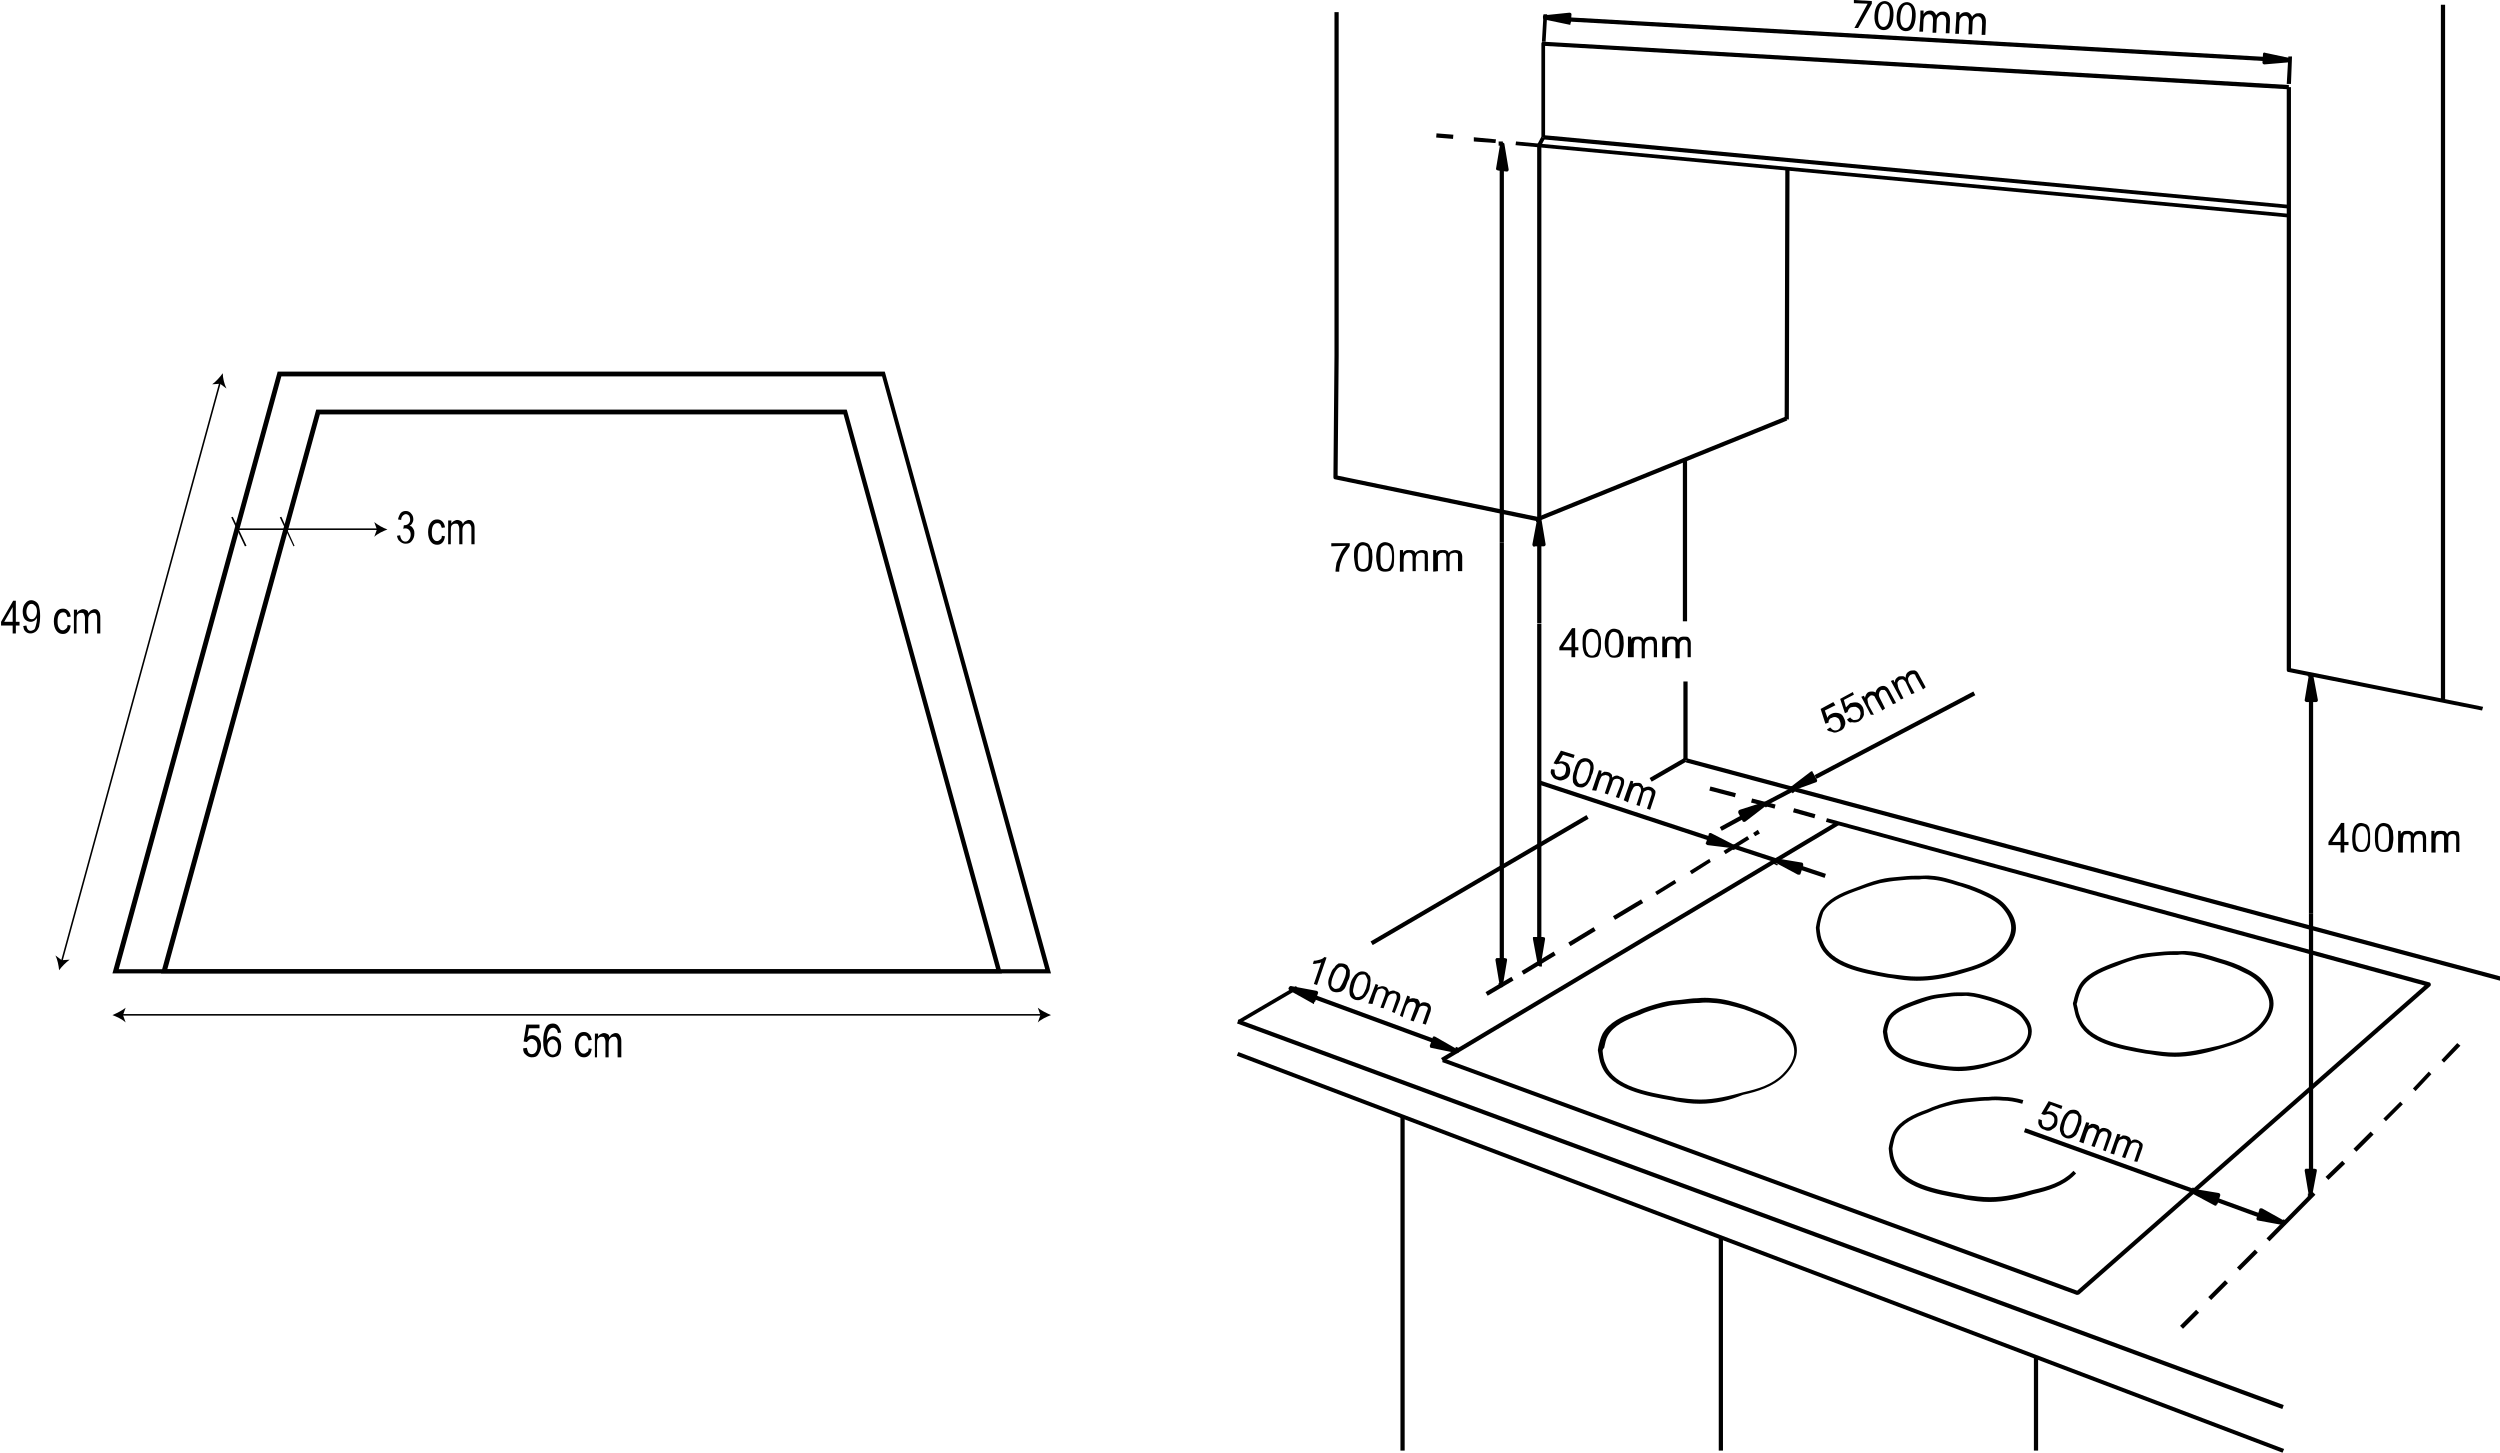 <?xml version="1.0" encoding="utf-8"?>
<!-- Generator: Adobe Illustrator 27.1.0, SVG Export Plug-In . SVG Version: 6.00 Build 0)  -->
<svg version="1.1" id="Capa_2_00000062155345842903567050000003513662133929483173_"
	 xmlns="http://www.w3.org/2000/svg" xmlns:xlink="http://www.w3.org/1999/xlink" x="0px" y="0px" viewBox="0 0 473.6 275.2"
	 style="enable-background:new 0 0 473.6 275.2;" xml:space="preserve">
<style type="text/css">
	.st0{fill-rule:evenodd;clip-rule:evenodd;}
</style>
<g>
	<path d="M291.5,98.8l-38.6-8c-0.2,0-0.3-0.2-0.3-0.4l0.2-23V2.3h0.8v65.1h-0.4h0.4l-0.2,22.7l38.3,7.9L291.5,98.8L291.5,98.8z"/>
	<rect x="291.2" y="27.5" width="0.8" height="70.9"/>
	<polygon points="291.9,27.7 291.2,27.4 292,25.9 292.7,26.2 	"/>
	<path d="M470.2,134.6l-36.7-7.3c-0.2,0-0.3-0.2-0.3-0.4v-110L292.7,8.7V26H292V8.3c0-0.1,0-0.2,0.1-0.3c0.1-0.1,0.2-0.1,0.3-0.1
		l141.2,8.2l0,0.4h0.4v110.1l36.4,7.3L470.2,134.6L470.2,134.6z"/>
	<polygon points="433.5,39.5 292.3,26.4 292.4,25.6 433.6,38.8 	"/>
	
		<rect x="273.3" y="24.3" transform="matrix(8.037291e-02 -0.997 0.997 8.037291e-02 225.876 296.584)" width="0.8" height="3.2"/>
	<rect x="289.7" y="88.5" transform="matrix(0.927 -0.375 0.375 0.927 -10.372 124.489)" width="50.6" height="0.8"/>
	<rect x="314.8" y="55.3" transform="matrix(2.618018e-03 -1 1 2.618018e-03 281.958 394.111)" width="47.5" height="0.8"/>
	<rect x="462.4" y="0.9" width="0.8" height="131.8"/>
	<rect x="233.7" y="189.9" transform="matrix(0.863 -0.506 0.506 0.863 -63.289 147.64)" width="12.8" height="0.7"/>
	<rect x="318.9" y="129.1" width="0.8" height="14.9"/>
	<rect x="396" y="84.8" transform="matrix(0.259 -0.966 0.966 0.259 134.869 504.997)" width="0.8" height="159.7"/>
	<rect x="333.2" y="124.5" transform="matrix(0.346 -0.938 0.938 0.346 2.278 463.352)" width="0.8" height="211.1"/>
	<polygon points="432.4,275.2 234.3,200 234.6,199.3 432.7,274.5 	"/>
	<rect x="265.3" y="211.4" width="0.8" height="63.4"/>
	<rect x="325.6" y="234.3" width="0.8" height="40.5"/>
	<rect x="385.3" y="257.1" width="0.8" height="17.7"/>
	<path d="M393.5,245.3c0,0-0.1,0-0.1,0l-120.2-44.1l0.3-0.7l120,44l65.8-57.8l-113.4-31l0.2-0.7l114.1,31.1c0.1,0,0.2,0.1,0.3,0.3
		c0,0.1,0,0.3-0.1,0.4l-66.5,58.4C393.7,245.3,393.6,245.3,393.5,245.3L393.5,245.3z"/>
	<rect x="267.1" y="178.1" transform="matrix(0.858 -0.513 0.513 0.858 -47.552 184.656)" width="87.4" height="0.8"/>
	<rect x="412.7" y="249.5" transform="matrix(0.707 -0.707 0.707 0.707 -55.188 366.543)" width="4.3" height="0.8"/>
	<rect x="418" y="244" transform="matrix(0.707 -0.707 0.707 0.707 -49.709 368.728)" width="4.5" height="0.8"/>
	<rect x="423.4" y="238.3" transform="matrix(0.707 -0.707 0.707 0.707 -44.058 370.986)" width="4.8" height="0.8"/>
	<rect x="427.8" y="229.9" transform="matrix(0.702 -0.712 0.712 0.702 -34.643 377.798)" width="12.4" height="0.8"/>
	<rect x="440.2" y="221.4" transform="matrix(0.72 -0.694 0.694 0.72 -30.051 369.037)" width="4.4" height="0.8"/>
	<rect x="445.5" y="215.8" transform="matrix(0.707 -0.707 0.707 0.707 -21.7 380.015)" width="4.6" height="0.8"/>
	<polygon points="452,212.4 451.5,211.9 454.7,208.7 455.2,209.2 	"/>
	<polygon points="457.6,206.7 457.1,206.2 460.1,203 460.6,203.5 	"/>
	<polygon points="463,201.3 462.5,200.8 465.5,197.6 466.1,198.1 	"/>
	<rect x="341.5" y="152.2" transform="matrix(0.271 -0.963 0.963 0.271 100.547 441.499)" width="0.8" height="4.2"/>
	<rect x="333.9" y="149.9" transform="matrix(0.249 -0.968 0.968 0.249 103.473 437.93)" width="0.8" height="4.6"/>
	<rect x="326.1" y="147.6" transform="matrix(0.254 -0.967 0.967 0.254 98.258 427.615)" width="0.8" height="5"/>
	<path d="M322,209.1c-1.6,0-3.1-0.2-4.7-0.5l-0.4-0.1c-5.2-0.9-11.7-2.1-13.5-6.6c-0.4-0.9-0.5-1.8-0.7-2.9c0,0,0-0.1,0-0.1
		c0-0.2,0.1-0.4,0.1-0.6c0.2-0.9,0.4-1.7,0.8-2.5c1.2-2.1,3.7-3.3,6.3-4.2c1.5-0.7,3.1-1.2,5-1.7c1.2-0.3,2.4-0.4,3.6-0.5
		c1-0.1,2-0.3,3.1-0.3c0.9-0.1,1.8-0.1,2.8,0c2.1,0.1,4.1,0.7,6,1.3c0.4,0.1,0.8,0.3,1.1,0.4c1.2,0.5,2.5,0.9,3.7,1.6
		c1.2,0.6,2.5,1.4,3.5,2.6c1.1,1.1,1.7,2.6,1.7,4c0,2.1-1.5,3.9-2.4,4.8c-2.1,2.1-5.1,3-7.8,3.6C327.8,208.4,325,209.1,322,209.1
		L322,209.1z M303.6,199.1c0.1,1,0.2,1.8,0.6,2.6c1.6,4.1,7.8,5.2,12.9,6.1l0.4,0.1c1.6,0.2,3.1,0.4,4.6,0.4c2.8,0,5.6-0.7,8.2-1.4
		c2.7-0.6,5.4-1.4,7.4-3.4c0.8-0.8,2.2-2.4,2.2-4.3c0-1.2-0.6-2.6-1.5-3.5c-0.9-1.2-2.2-1.9-3.3-2.5c-1.2-0.7-2.4-1.1-3.6-1.6
		c-0.4-0.1-0.8-0.3-1.1-0.4c-2.1-0.6-3.9-1.1-5.8-1.2c-1-0.1-1.9-0.1-2.7,0c-1,0-2.1,0.1-3,0.2c-1.2,0.1-2.4,0.2-3.5,0.5
		c-1.8,0.4-3.4,0.9-4.9,1.6c-2.5,0.9-4.8,2-5.9,3.9c-0.4,0.7-0.5,1.4-0.7,2.3C303.7,198.7,303.6,198.9,303.6,199.1L303.6,199.1z"/>
	<path d="M363.1,185.8c-1.6,0-3.1-0.2-4.7-0.5l-0.8-0.1c-5-0.9-11.3-2-13-6.5c-0.4-0.8-0.5-1.8-0.6-2.9c0,0,0-0.1,0-0.1
		c0.2-1.3,0.5-2.4,0.9-3.2c1.2-2.1,3.7-3.3,6.3-4.2c1.6-0.6,3.3-1.3,5-1.7c1.2-0.3,2.3-0.4,3.6-0.5c1-0.1,2-0.2,3.1-0.2
		c0.3,0,0.6,0,0.9,0c0.6,0,1.3-0.1,2,0c1.9,0.1,3.7,0.7,5.6,1.3l0.4,0.1c1.8,0.5,3.4,1.2,4.9,1.9c1.2,0.6,2.6,1.4,3.5,2.6
		c1.1,1.3,1.7,2.6,1.7,4c0,2.1-1.5,3.9-2.4,4.8c-2.1,2.1-5,3-7.8,3.8C368.4,185.4,365.7,185.8,363.1,185.8L363.1,185.8z
		 M344.7,175.8c0.1,0.9,0.2,1.9,0.6,2.6c1.5,4.1,7.6,5.2,12.5,6.1l0.8,0.1c1.6,0.2,3.1,0.4,4.6,0.4c2.5,0,5.2-0.4,8.2-1.3
		c2.7-0.7,5.5-1.6,7.4-3.6c1.4-1.4,2.2-2.9,2.2-4.3c0-1.2-0.5-2.4-1.5-3.6c-0.9-1.1-2.2-1.9-3.3-2.4c-1.4-0.7-3-1.3-4.8-1.9
		l-0.4-0.1c-1.9-0.6-3.6-1.1-5.5-1.2c-0.7-0.1-1.3-0.1-1.9,0c-0.3,0-0.6,0-0.9,0c-1,0-2,0.1-3,0.2c-1.3,0.1-2.4,0.3-3.5,0.5
		c-1.6,0.4-3.3,1-4.9,1.6c-2.4,0.9-4.8,2-5.9,3.9C345.1,173.7,344.8,174.6,344.7,175.8L344.7,175.8z"/>
	<path d="M412,200.2c-1.5,0-3.1-0.2-4.7-0.5l-0.8-0.1c-5.1-0.9-11.4-2-13-6.5c-0.3-0.5-0.4-1.2-0.6-2c-0.1-0.3-0.1-0.6-0.2-0.9
		c0-0.1,0-0.1,0-0.2l0.1-0.3c0.2-0.9,0.5-2,1-2.9c1.1-2.1,3.6-3.2,6.1-4.2l0.8-0.3c1.5-0.5,2.9-1,4.3-1.4c1.2-0.3,2.3-0.4,3.5-0.5
		c1-0.1,2.1-0.2,3.1-0.2c0.3,0,0.7,0,1,0c0.6,0,1.2-0.1,1.9,0c2,0.1,4.1,0.8,6,1.4c1.8,0.5,3.5,1.1,5,1.9c1.2,0.6,2.6,1.4,3.5,2.6
		c0.8,1,1.7,2.4,1.7,4c0,2.1-1.5,3.9-2.4,4.8c-2.3,2.2-5.1,3-7.8,3.8C417.3,199.7,414.6,200.2,412,200.2L412,200.2z M393.4,190.2
		c0.1,0.3,0.1,0.5,0.2,0.8c0.1,0.7,0.3,1.3,0.5,1.8c1.5,4.1,7.6,5.2,12.5,6.1l0.8,0.1c1.6,0.2,3.1,0.4,4.6,0.4
		c2.5,0,5.2-0.6,8.3-1.3c2.6-0.7,5.3-1.6,7.4-3.6c1.4-1.4,2.2-2.9,2.2-4.3s-0.8-2.6-1.6-3.6c-0.9-1.1-2.1-1.9-3.3-2.4
		c-1.5-0.8-3.1-1.4-4.9-1.9c-1.9-0.6-3.9-1.2-5.9-1.4c-0.6-0.1-1.1-0.1-1.7,0c-0.3,0-0.7,0-1,0c-1,0-1.9,0.1-2.9,0.2
		c-1.2,0.1-2.3,0.3-3.4,0.5c-1.4,0.3-2.8,0.8-4.2,1.4l-0.8,0.3c-2.4,0.9-4.7,2-5.8,3.9c-0.4,0.8-0.7,1.7-0.9,2.7L393.4,190.2
		L393.4,190.2z"/>
	<path d="M376.9,227.7c-1.5,0-3.1-0.2-4.7-0.5l-0.4-0.1c-5.2-0.9-11.7-2.1-13.4-6.6c-0.4-0.9-0.5-1.8-0.6-2.9c0,0,0-0.1,0-0.1
		c0-0.2,0.1-0.4,0.1-0.6c0.2-0.9,0.4-1.7,0.8-2.5c1.2-2.1,3.7-3.3,6.3-4.2c1.5-0.7,3.1-1.2,5-1.7c1.2-0.3,2.3-0.4,3.6-0.5
		c1-0.1,2.1-0.2,3.1-0.2c0.9-0.1,1.8-0.1,2.8,0h0c1.1,0,2.4,0.2,3.8,0.6l-0.2,0.7c-1.4-0.4-2.6-0.6-3.7-0.6c-1-0.1-1.9-0.1-2.7,0
		c-1,0-2,0.1-3,0.2c-1.3,0.1-2.5,0.3-3.6,0.5c-1.8,0.4-3.4,0.9-4.9,1.6c-2.5,0.9-4.8,2-5.9,3.9c-0.4,0.7-0.5,1.4-0.7,2.3
		c0,0.2-0.1,0.4-0.1,0.6c0.1,1,0.2,1.8,0.6,2.6c1.6,4.1,7.8,5.2,12.9,6.1l0.4,0.1c1.6,0.2,3.1,0.4,4.6,0.4c2.8,0,5.6-0.7,8.2-1.4
		c2.7-0.6,5.4-1.4,7.4-3.4l0.2-0.2l0.5,0.5l-0.3,0.3c-2.1,2.1-5.1,3-7.8,3.6C382.7,227,379.8,227.7,376.9,227.7L376.9,227.7z"/>
	<polygon points="433.5,41.2 287.1,27.5 287.2,26.8 433.6,40.5 	"/>
	<polygon points="283.3,27.1 279.2,26.8 279.2,26 283.4,26.4 	"/>
	<polygon points="332.5,158.4 332.1,157.8 333,157.2 333.4,157.9 	"/>
	<rect x="328.2" y="160.5" transform="matrix(0.45 -0.893 0.893 0.45 36.797 381.563)" width="0.3" height="0.8"/>
	<rect x="336.3" y="163.2" transform="matrix(0.445 -0.895 0.895 0.445 40.23 391.976)" width="0.3" height="0.8"/>
	<rect x="342.9" y="162.9" transform="matrix(0.317 -0.949 0.949 0.317 77.805 438.558)" width="0.8" height="4.8"/>
	<rect x="307.3" y="136.7" transform="matrix(0.313 -0.95 0.95 0.313 65.425 397.762)" width="0.8" height="33.9"/>
	<rect x="332" y="157.4" transform="matrix(0.312 -0.95 0.95 0.312 75.042 426.989)" width="0.8" height="8.5"/>
	<path class="st0" d="M336.5,163l4.3,2.3l0.5-1.5L336.5,163z M341.3,163.8l-4.8-0.8L341.3,163.8z"/>
	<path d="M340.8,165.7c-0.1,0-0.1,0-0.2,0l-4.3-2.3c0,0-0.1,0-0.1-0.1c0,0-0.1-0.1-0.1-0.1l0,0c0-0.1,0-0.1,0-0.2l0,0
		c0,0,0-0.1,0-0.1c0-0.1,0-0.1,0.1-0.2l0,0l0,0c0,0,0,0,0,0l0,0c0.1-0.1,0.2-0.1,0.3-0.1l0,0l4.8,0.8l0,0c0.2,0,0.3,0.2,0.3,0.4
		c0,0,0,0,0,0.1s0,0,0,0.1l-0.5,1.5c0,0.1-0.1,0.2-0.2,0.2C340.9,165.7,340.8,165.7,340.8,165.7L340.8,165.7z M338.6,163.7l1.9,1
		l0.2-0.7L338.6,163.7L338.6,163.7z"/>
	<path class="st0" d="M328.4,160.4l-4.8-0.6l0.5-1.5L328.4,160.4L328.4,160.4z M324.1,158.2l4.3,2.2L324.1,158.2z"/>
	<path d="M328.4,160.7C328.4,160.7,328.3,160.7,328.4,160.7l-4.9-0.6c-0.1,0-0.2-0.1-0.3-0.2s-0.1-0.2,0-0.3l0.5-1.5c0,0,0,0,0-0.1
		c0-0.1,0.1-0.1,0.2-0.2l0,0l0,0c0,0,0,0,0,0l0,0c0.1,0,0.2,0,0.2,0l0,0l4.3,2.2l0,0l0,0l0,0l0,0l0,0l0,0l0,0c0.1,0,0.1,0.1,0.2,0.2
		l0,0l0,0l0,0c0,0,0,0.1,0,0.1s0,0,0,0.1c0,0.1,0,0.1,0,0.1l0,0c0,0,0,0.1,0,0.1l0,0c0,0.1-0.1,0.1-0.1,0.1
		C328.4,160.7,328.4,160.7,328.4,160.7C328.4,160.7,328.3,160.7,328.4,160.7L328.4,160.7z M324.1,159.4l2.2,0.3l-1.9-1L324.1,159.4
		L324.1,159.4z"/>
	<path d="M307.6,151.6l1.3-3.7l0.5,0.1l-0.1,0.5c0.1-0.1,0.4-0.2,0.6-0.2h0.6c0.4,0.1,0.5,0.2,0.6,0.5c0.2,0.1,0.2,0.4,0.2,0.5
		c0.5-0.2,0.9-0.4,1.4-0.2c0.4,0.1,0.6,0.4,0.8,0.6s0.1,0.6,0,1l-0.9,2.7l-0.6-0.2l0.8-2.4c0.1-0.2,0.1-0.4,0.1-0.5s0-0.2-0.1-0.4
		c0-0.1-0.1-0.1-0.4-0.2c-0.2-0.1-0.5,0-0.6,0.1c-0.2,0-0.5,0.2-0.6,0.8l-0.6,2.1l-0.6-0.2l0.8-2.4c0.1-0.2,0.1-0.5,0-0.8
		c0-0.1-0.1-0.2-0.4-0.4h-0.5c-0.2,0.1-0.4,0.1-0.5,0.4c-0.1,0.1-0.2,0.4-0.4,0.8l-0.6,1.9L307.6,151.6L307.6,151.6z M301.6,149.7
		l1.3-3.8l0.5,0.1l-0.1,0.6c0.2-0.1,0.4-0.3,0.6-0.4c0.2,0,0.5,0,0.8,0.1c0.2,0,0.5,0.3,0.6,0.4c0.1,0.1,0.1,0.4,0.1,0.6
		c0.5-0.4,1-0.5,1.4-0.2c0.4,0.1,0.6,0.2,0.8,0.5c0.1,0.2,0.1,0.6,0,1.1l-0.9,2.5l-0.6-0.2l0.9-2.3c0-0.2,0.1-0.5,0.1-0.6
		s-0.1-0.2-0.2-0.4c0,0-0.1-0.1-0.2-0.1c-0.2-0.1-0.5-0.1-0.8,0s-0.4,0.4-0.5,0.8l-0.8,2.1l-0.6-0.2l0.8-2.4
		c0.1-0.2,0.1-0.5,0.1-0.6c-0.1-0.2-0.2-0.4-0.5-0.4c-0.1-0.1-0.4-0.1-0.5,0c-0.3,0-0.4,0.1-0.5,0.2c-0.1,0.1-0.2,0.4-0.4,0.8
		l-0.6,1.9L301.6,149.7L301.6,149.7z M298.9,145.9c-0.2,0.9-0.4,1.5-0.2,1.8c0.1,0.4,0.2,0.6,0.5,0.8c0.4,0,0.6,0,0.9-0.2
		c0.4-0.1,0.6-0.8,0.9-1.5c0.2-0.9,0.4-1.5,0.2-1.9c-0.1-0.2-0.2-0.5-0.6-0.6c-0.2-0.1-0.5,0-0.8,0.1
		C299.4,144.5,299.2,145.2,298.9,145.9L298.9,145.9z M298.3,145.8c0.1-0.6,0.4-1.1,0.6-1.5c0.2-0.2,0.5-0.5,0.9-0.6
		c0.2-0.1,0.6-0.1,1,0c0.2,0.1,0.5,0.2,0.6,0.4c0.2,0.2,0.4,0.4,0.4,0.6c0.1,0.2,0.1,0.6,0.1,0.9c-0.1,0.4-0.1,0.8-0.4,1.3
		c-0.1,0.6-0.4,1.1-0.6,1.4c-0.2,0.4-0.5,0.6-0.9,0.8c-0.2,0.1-0.6,0.1-1,0c-0.5-0.1-0.8-0.5-1-0.9
		C297.9,147.4,297.9,146.7,298.3,145.8L298.3,145.8z M293.9,145.7l0.6,0.1c0,0.4,0,0.6,0.1,0.9c0.1,0.1,0.2,0.4,0.5,0.4
		c0.4,0.1,0.6,0.1,0.9-0.1c0.4-0.1,0.5-0.4,0.6-0.8c0.1-0.4,0.1-0.6,0-1c-0.1-0.2-0.4-0.4-0.6-0.5c-0.2-0.1-0.5-0.1-0.6,0
		c-0.2,0-0.4,0-0.5,0.1l-0.6-0.2l1.4-2.4l2.6,0.8l-0.2,0.6l-2-0.6l-0.8,1.3c0.4-0.1,0.8-0.1,1,0c0.5,0.1,0.9,0.4,1,0.9
		c0.2,0.4,0.2,0.8,0.1,1.3c-0.1,0.5-0.4,0.9-0.9,1.1c-0.4,0.2-0.9,0.4-1.5,0.1c-0.5-0.1-0.8-0.4-1-0.8
		C293.7,146.5,293.7,146.1,293.9,145.7L293.9,145.7z"/>
	<rect x="312.2" y="145.5" transform="matrix(0.866 -0.5 0.5 0.866 -30.621 177.483)" width="7.6" height="0.8"/>
	<rect x="291" y="98.1" width="0.2" height="0.8"/>
	<rect x="291.6" y="182.3" width="0.5" height="0.8"/>
	<rect x="291.2" y="103.2" width="0.8" height="14.9"/>
	<rect x="291.2" y="118.2" width="0.8" height="59.6"/>
	<path class="st0" d="M291.6,98.4l0.8,4.8h-1.6L291.6,98.4L291.6,98.4z M290.7,103.2l0.9-4.8L290.7,103.2z"/>
	<path d="M290.7,103.6C290.7,103.6,290.7,103.6,290.7,103.6L290.7,103.6L290.7,103.6L290.7,103.6c-0.2,0-0.4-0.2-0.4-0.4
		c0,0,0,0,0-0.1l0,0l0.9-4.8l0,0c0-0.1,0.1-0.2,0.1-0.2l0,0c0,0,0.1,0,0.1-0.1c0,0,0.1,0,0.2,0c0,0,0.1,0,0.1,0
		c0.1,0,0.1,0.1,0.2,0.1c0,0,0,0.1,0.1,0.1c0,0,0,0.1,0,0.1l0.8,4.8c0,0.1,0,0.2-0.1,0.3c-0.1,0.1-0.2,0.1-0.3,0.1H290.7
		L290.7,103.6z M291.2,102.9h0.8l-0.4-2.2L291.2,102.9z"/>
	<path class="st0" d="M291.6,182.6l0.8-4.8h-1.6L291.6,182.6L291.6,182.6z M290.7,177.8l0.9,4.8L290.7,177.8z"/>
	<path d="M291.6,183c0,0-0.1,0-0.1,0c0,0-0.1,0-0.1-0.1l0,0c-0.1-0.1-0.1-0.1-0.1-0.2l0,0l-0.9-4.8l0,0c0,0,0-0.1,0-0.1
		c0-0.1,0-0.1,0-0.2l0,0c0,0,0,0,0,0l0,0c0-0.1,0.1-0.1,0.2-0.1c0,0,0,0,0.1,0h1.6c0.1,0,0.2,0.1,0.3,0.1s0.1,0.2,0.1,0.3l-0.8,4.8
		c0,0,0,0.1,0,0.1c0,0,0,0.1-0.1,0.1c0,0.1-0.1,0.1-0.2,0.1C291.7,183,291.6,183,291.6,183C291.6,183,291.6,183,291.6,183L291.6,183
		z M291.1,178.2l0.4,2.2l0.4-2.2H291.1z"/>
	<path d="M314.9,124.5v-3.9h0.5v0.6c0.1-0.3,0.4-0.4,0.5-0.5c0.2-0.1,0.5-0.1,0.8-0.1s0.5,0,0.8,0.1c0.1,0.1,0.2,0.2,0.4,0.5
		c0.2-0.5,0.6-0.6,1.1-0.6c0.4,0,0.8,0,0.9,0.2c0.2,0.2,0.4,0.5,0.4,1v2.7h-0.6v-2.4c0-0.2,0-0.5-0.1-0.6c0-0.1-0.1-0.1-0.2-0.2
		c-0.1-0.1-0.2-0.1-0.4-0.1c-0.2,0-0.5,0.1-0.6,0.3c-0.2,0.2-0.2,0.5-0.2,0.9v2.3h-0.8V122c0-0.2,0-0.5-0.1-0.6
		c-0.1-0.1-0.2-0.3-0.5-0.3s-0.4,0-0.5,0.1c-0.2,0.1-0.4,0.2-0.4,0.5c-0.1,0.1-0.1,0.4-0.1,0.8v2L314.9,124.5L314.9,124.5z
		 M308.4,124.5v-3.9h0.6v0.6c0.1-0.3,0.2-0.4,0.5-0.5s0.5-0.1,0.8-0.1s0.5,0,0.6,0.1c0.2,0.1,0.4,0.2,0.4,0.5
		c0.4-0.5,0.8-0.6,1.3-0.6c0.4,0,0.8,0,0.9,0.2c0.2,0.2,0.4,0.5,0.4,1v2.7h-0.6v-2.4c0-0.2-0.1-0.5-0.1-0.6s-0.1-0.1-0.2-0.2
		c-0.1-0.1-0.2-0.1-0.4-0.1c-0.2,0-0.5,0.1-0.8,0.3c-0.1,0.2-0.2,0.5-0.2,0.9v2.3h-0.6V122c0-0.2,0-0.5-0.1-0.6
		c-0.1-0.1-0.4-0.3-0.6-0.3c-0.1,0-0.2,0-0.5,0.1c-0.1,0.1-0.2,0.2-0.2,0.5c-0.1,0.1-0.1,0.4-0.1,0.8v2L308.4,124.5L308.4,124.5z
		 M304.7,121.9c0,0.9,0.1,1.5,0.2,1.8c0.2,0.4,0.5,0.5,0.8,0.5c0.4,0,0.6-0.1,0.9-0.5c0.1-0.2,0.2-0.9,0.2-1.8s-0.1-1.5-0.2-1.8
		c-0.2-0.2-0.5-0.4-0.9-0.4c-0.2,0-0.5,0.1-0.6,0.4C304.9,120.3,304.7,121,304.7,121.9z M304,121.9c0-0.6,0.1-1.1,0.2-1.5
		c0.1-0.4,0.4-0.8,0.6-0.9c0.2-0.2,0.5-0.4,0.9-0.4s0.6,0.1,0.9,0.2c0.1,0,0.4,0.2,0.5,0.5c0.1,0.1,0.2,0.4,0.4,0.8
		c0,0.4,0.1,0.8,0.1,1.3c0,0.6-0.1,1.1-0.2,1.5c-0.1,0.5-0.4,0.8-0.6,1c-0.2,0.1-0.5,0.2-1,0.2s-0.9-0.1-1.1-0.5
		C304.2,123.6,304,122.9,304,121.9L304,121.9z M300.4,121.9c0,0.9,0.1,1.5,0.4,1.8c0.1,0.4,0.5,0.5,0.8,0.5s0.5-0.1,0.8-0.5
		c0.2-0.2,0.4-0.9,0.4-1.8s-0.1-1.5-0.4-1.8c-0.2-0.2-0.5-0.4-0.8-0.4c-0.4,0-0.5,0.1-0.8,0.4S300.4,121,300.4,121.9z M299.8,121.9
		c0-0.6,0-1.1,0.1-1.5c0.2-0.4,0.4-0.8,0.6-0.9c0.2-0.2,0.6-0.4,1-0.4c0.2,0,0.5,0.1,0.8,0.2c0.2,0,0.4,0.2,0.5,0.5
		c0.2,0.1,0.2,0.4,0.4,0.8c0.1,0.4,0.1,0.8,0.1,1.3c0,0.6,0,1.1-0.2,1.5c-0.1,0.5-0.2,0.8-0.5,1c-0.2,0.1-0.6,0.2-1,0.2
		c-0.5,0-0.9-0.1-1.3-0.5C300,123.6,299.8,122.9,299.8,121.9L299.8,121.9z M297.7,122.6v-2.4l-1.6,2.4H297.7z M297.7,124.5v-1.3
		h-2.3v-0.6l2.4-3.6h0.6v3.6h0.6v0.6h-0.6v1.3H297.7z"/>
	<rect x="283.9" y="186.2" width="0.8" height="0.8"/>
	<rect x="283.9" y="26.8" width="0.8" height="0.8"/>
	<rect x="284.1" y="102.8" width="0.8" height="79"/>
	<rect x="284.1" y="32" width="0.8" height="70.8"/>
	<path class="st0" d="M284.5,186.6l0.8-4.8h-1.5L284.5,186.6L284.5,186.6z M283.7,181.8l0.8,4.8L283.7,181.8z"/>
	<path d="M284.5,186.9c0,0-0.1,0-0.2,0l0,0c0,0,0,0-0.1,0l0,0l0,0l0,0c-0.1-0.1-0.1-0.1-0.1-0.2l-0.8-4.8l0,0l0,0c0,0,0,0,0-0.1
		c0-0.1,0-0.1,0.1-0.2l0,0l0,0c0,0,0,0,0,0l0,0l0,0l0,0c0-0.1,0.1-0.1,0.2-0.1l0,0c0,0,0,0,0,0l0,0c0,0,0,0,0,0h1.5
		c0.1,0,0.2,0.1,0.3,0.1s0.1,0.2,0.1,0.3l-0.8,4.8c0,0,0,0.1,0,0.1c0,0,0,0.1-0.1,0.1C284.7,186.9,284.7,186.9,284.5,186.9
		C284.6,186.9,284.5,186.9,284.5,186.9C284.5,186.9,284.5,186.9,284.5,186.9L284.5,186.9z M284.2,182.1l0.3,2l0.3-2H284.2z"/>
	<path class="st0" d="M284.5,27.1l0.8,4.8h-1.5L284.5,27.1L284.5,27.1z M283.7,32l0.8-4.8L283.7,32z"/>
	<path d="M283.8,32.3C283.8,32.3,283.7,32.3,283.8,32.3L283.8,32.3C283.7,32.3,283.7,32.3,283.8,32.3L283.8,32.3
		c-0.1,0-0.2-0.1-0.3-0.1c0,0,0,0,0,0c0-0.1-0.1-0.1-0.1-0.2c0,0,0,0,0,0l0,0l0,0l0.8-4.8l0,0c0-0.1,0.1-0.2,0.1-0.2l0,0l0,0
		c0,0,0,0,0.1,0c0,0,0.1,0,0.2,0c0,0,0,0,0.1,0c0.1,0,0.1,0.1,0.2,0.1c0,0,0,0.1,0.1,0.1l0,0c0,0,0,0.1,0,0.1l0.8,4.8
		c0,0.1,0,0.2-0.1,0.3c-0.1,0.1-0.2,0.1-0.3,0.1L283.8,32.3L283.8,32.3z M284.2,31.6h0.6l-0.3-2L284.2,31.6z"/>
	<path d="M271.5,108.3v-4.1h0.6v0.6c0.1-0.2,0.2-0.4,0.5-0.5c0.2-0.1,0.4-0.1,0.8-0.1c0.2,0,0.5,0,0.6,0.1c0.2,0.1,0.4,0.2,0.4,0.5
		c0.4-0.4,0.8-0.6,1.3-0.6c0.4,0,0.6,0.1,0.9,0.2c0.2,0.2,0.4,0.6,0.4,1v2.8h-0.8v-3.2c0-0.1-0.1-0.1-0.2-0.2
		c-0.1,0-0.2-0.1-0.4-0.1c-0.2,0-0.5,0.1-0.8,0.2c-0.1,0.2-0.2,0.5-0.2,0.9v2.4h-0.6v-2.7c0-0.2-0.1-0.5-0.1-0.6
		c-0.1-0.1-0.4-0.2-0.6-0.2c-0.1,0-0.4,0.1-0.5,0.1c-0.1,0.1-0.2,0.2-0.4,0.5v2.9L271.5,108.3L271.5,108.3z M265.2,108.3v-4.1h0.6
		v0.6c0.1-0.2,0.2-0.4,0.5-0.5c0.1-0.1,0.4-0.1,0.6-0.1c0.4,0,0.6,0,0.8,0.1s0.4,0.2,0.4,0.5c0.4-0.4,0.8-0.6,1.3-0.6
		c0.4,0,0.6,0.1,0.9,0.2c0.2,0.2,0.2,0.6,0.2,1v2.8h-0.6v-3.2c-0.1-0.1-0.2-0.2-0.2-0.2c-0.1,0-0.2-0.1-0.4-0.1
		c-0.4,0-0.5,0.1-0.8,0.2c-0.1,0.2-0.3,0.5-0.3,0.9v2.4h-0.6v-2.7c0-0.2-0.1-0.5-0.2-0.6c-0.1-0.1-0.2-0.2-0.5-0.2
		c-0.1,0-0.4,0.1-0.5,0.1c-0.1,0.1-0.2,0.2-0.4,0.5c0,0.1-0.1,0.5-0.1,0.8v2.2L265.2,108.3L265.2,108.3z M261.5,105.5
		c0,0.9,0,1.5,0.2,1.8c0.2,0.4,0.5,0.5,0.8,0.5c0.4,0,0.6-0.1,0.8-0.5c0.2-0.2,0.4-0.9,0.4-1.8s-0.1-1.4-0.4-1.8
		c-0.1-0.2-0.4-0.4-0.8-0.4c-0.2,0-0.5,0.1-0.8,0.4C261.5,104,261.5,104.7,261.5,105.5z M260.7,105.5c0-0.6,0.1-1.1,0.2-1.5
		c0.1-0.4,0.2-0.6,0.5-0.9c0.2-0.2,0.6-0.4,1-0.4c0.2,0,0.6,0.1,0.8,0.2c0.2,0.1,0.4,0.2,0.6,0.5c0.1,0.2,0.2,0.5,0.2,0.8
		c0.1,0.4,0.1,0.8,0.1,1.3c0,0.6,0,1.1-0.1,1.7c-0.1,0.4-0.4,0.6-0.6,0.9c-0.2,0.1-0.6,0.2-1,0.2c-0.5,0-0.9-0.1-1.3-0.5
		C261,107.3,260.7,106.5,260.7,105.5L260.7,105.5z M257.2,105.5c0,0.9,0.1,1.5,0.2,1.8c0.2,0.4,0.5,0.5,0.9,0.5
		c0.2,0,0.5-0.1,0.8-0.5c0.1-0.2,0.2-0.9,0.2-1.8s-0.1-1.4-0.2-1.8c-0.2-0.2-0.5-0.4-0.8-0.4c-0.4,0-0.6,0.1-0.8,0.4
		C257.3,104,257.2,104.7,257.2,105.5L257.2,105.5z M256.5,105.5c0-0.6,0-1.1,0.1-1.5s0.4-0.6,0.6-0.9c0.2-0.2,0.5-0.4,1-0.4
		c0.2,0,0.5,0.1,0.8,0.2c0.1,0.1,0.4,0.2,0.5,0.5s0.2,0.5,0.4,0.8c0,0.4,0.1,0.8,0.1,1.3c0,0.6-0.1,1.1-0.2,1.7
		c-0.1,0.4-0.2,0.6-0.6,0.9c-0.2,0.1-0.5,0.2-0.9,0.2c-0.6,0-1-0.1-1.3-0.5C256.7,107.3,256.6,106.5,256.5,105.5L256.5,105.5z
		 M252.2,103.5v-0.6h3.5v0.5c-0.2,0.4-0.6,0.9-1,1.5c-0.4,0.6-0.6,1.3-0.8,1.9c-0.1,0.4-0.2,0.9-0.2,1.5H253c0-0.5,0.1-1,0.2-1.7
		c0.2-0.5,0.5-1.1,0.8-1.8c0.2-0.5,0.6-1,1-1.4L252.2,103.5L252.2,103.5z"/>
	<rect x="318.8" y="87.3" width="0.8" height="30.4"/>
	<rect x="334.1" y="152.4" transform="matrix(0.709 -0.706 0.706 0.709 -10.216 280.527)" width="0.8" height="0.4"/>
	<rect x="339.4" y="149.7" transform="matrix(0.707 -0.707 0.707 0.707 -6.446 284.131)" width="0.8" height="0.4"/>
	<rect x="325.6" y="155.3" transform="matrix(0.878 -0.479 0.479 0.878 -34.477 176.29)" width="4.8" height="0.8"/>
	<rect x="341.9" y="138.9" transform="matrix(0.885 -0.466 0.466 0.885 -23.567 183.239)" width="34" height="0.8"/>
	<rect x="334" y="150.5" transform="matrix(0.886 -0.464 0.464 0.886 -31.529 173.547)" width="6" height="0.8"/>
	<path class="st0" d="M334.3,152.2l-3.9,3l-0.8-1.5L334.3,152.2L334.3,152.2z M329.6,153.8l4.7-1.5L329.6,153.8z"/>
	<path d="M330.4,155.7C330.4,155.7,330.3,155.7,330.4,155.7c-0.2,0-0.3-0.1-0.3-0.2l-0.8-1.5c0,0,0,0,0-0.1l0,0l0,0l0,0l0,0
		c0,0,0-0.1,0-0.1c0-0.2,0.1-0.3,0.3-0.4l0,0l0,0l0,0l4.7-1.5c0.1,0,0.2,0,0.3,0c0,0,0,0,0.1,0c0,0,0.1,0.1,0.1,0.2l0,0
		c0,0,0,0.1,0,0.1c0,0,0,0,0,0.1c0,0,0,0.1,0,0.1c0,0,0,0.1-0.1,0.1c0,0,0,0-0.1,0.1l-3.9,3C330.6,155.7,330.5,155.7,330.4,155.7
		L330.4,155.7z M330.2,154l0.4,0.7l1.9-1.4L330.2,154L330.2,154z"/>
	<path class="st0" d="M339.6,149.5l4.5-1.5l-0.8-1.4L339.6,149.5L339.6,149.5z M343.4,146.6l-3.8,2.9L343.4,146.6z"/>
	<path d="M339.6,149.8C339.6,149.8,339.6,149.8,339.6,149.8c-0.1,0-0.2-0.1-0.3-0.1c0,0,0,0-0.1-0.1c0-0.1-0.1-0.1-0.1-0.2l0,0
		c0,0,0-0.1,0-0.1l0,0c0-0.1,0.1-0.2,0.1-0.2l0,0l0,0l0,0l0,0l3.8-2.9l0,0l0,0l0,0c0.1-0.1,0.2-0.1,0.2-0.1l0,0c0,0,0,0,0,0l0,0l0,0
		l0,0c0.1,0,0.2,0.1,0.2,0.1l0,0l0,0l0,0c0,0,0,0,0,0c0,0,0,0,0,0.1l0.8,1.4c0,0.1,0.1,0.2,0,0.3c0,0.1-0.1,0.2-0.2,0.2L339.6,149.8
		C339.7,149.8,339.6,149.9,339.6,149.8C339.6,149.9,339.6,149.9,339.6,149.8L339.6,149.8z M343.3,147.1l-1.7,1.3l2-0.7L343.3,147.1z
		"/>
	<path d="M360.1,132.5l-1.9-3.5l0.5-0.2l0.2,0.5c0.1-0.2,0.1-0.5,0.2-0.6c0.1-0.2,0.4-0.4,0.5-0.5c0.2-0.1,0.5-0.1,0.8-0.1
		s0.4,0.1,0.6,0.3c0-0.6,0.2-1,0.8-1.3c0.3-0.1,0.6-0.1,0.9-0.1c0.4,0.1,0.6,0.4,0.8,0.8l1.3,2.4l-0.5,0.4l-1.3-2.3
		c-0.1-0.2-0.2-0.4-0.2-0.5c-0.1,0-0.2-0.1-0.4-0.1s-0.2,0.1-0.4,0.1c-0.2,0.1-0.4,0.4-0.5,0.6s0,0.5,0.1,0.9l1.1,2l-0.6,0.2
		l-1.1-2.3c-0.1-0.2-0.4-0.4-0.5-0.5c-0.1,0-0.4,0-0.6,0.1c-0.1,0-0.2,0.1-0.4,0.4c0,0.1-0.1,0.2,0,0.5c0,0.2,0.1,0.5,0.2,0.8
		l0.9,1.8L360.1,132.5L360.1,132.5z M354.4,135.4l-1.8-3.4l0.5-0.2l0.2,0.4c0-0.1,0.1-0.4,0.2-0.6c0.1-0.1,0.2-0.4,0.5-0.5
		c0.2-0.1,0.5-0.1,0.8-0.1c0.1,0,0.4,0.1,0.5,0.2c0.1-0.5,0.4-0.9,0.8-1.1s0.8-0.2,1-0.1c0.2,0.1,0.5,0.2,0.8,0.8l1.3,2.4l-0.6,0.2
		l-1.1-2.1c-0.1-0.2-0.2-0.4-0.4-0.5c0-0.1-0.1-0.1-0.2-0.1h-0.5c-0.2,0.1-0.4,0.4-0.4,0.6c-0.1,0.2-0.1,0.5,0.1,0.9l1,2l-0.5,0.4
		l-1.3-2.3c-0.1-0.2-0.2-0.5-0.4-0.5c-0.2-0.1-0.4-0.1-0.6,0c-0.1,0.1-0.2,0.2-0.4,0.4s-0.1,0.4-0.1,0.5c0,0.2,0.1,0.5,0.2,0.9
		l1,1.8L354.4,135.4L354.4,135.4z M349.9,136.3l0.6-0.4c0.1,0.2,0.4,0.4,0.6,0.5c0.2,0,0.5,0,0.8-0.1s0.5-0.4,0.5-0.8
		c0.1-0.2,0.1-0.6-0.1-1c-0.1-0.2-0.4-0.5-0.8-0.6c-0.2,0-0.5,0-0.9,0.1c-0.1,0.1-0.3,0.2-0.4,0.4c-0.1,0.2-0.2,0.4-0.2,0.5
		l-0.5,0.2l-0.9-2.7l2.4-1.3l0.2,0.5l-1.9,1l0.4,1.4c0.2-0.2,0.5-0.5,0.8-0.8c0.5-0.1,0.9-0.2,1.4-0.1c0.4,0.1,0.8,0.5,1,0.9
		c0.2,0.5,0.2,0.9,0.2,1.4c-0.1,0.5-0.5,1-1,1.3c-0.5,0.2-0.9,0.2-1.3,0.1C350.5,137,350.1,136.7,349.9,136.3L349.9,136.3z
		 M346.1,138.2l0.6-0.4c0.2,0.2,0.5,0.5,0.6,0.5c0.2,0.1,0.5,0.1,0.8,0c0.4-0.2,0.5-0.4,0.6-0.8c0-0.2,0-0.6-0.2-1
		c-0.1-0.4-0.4-0.5-0.6-0.6c-0.2-0.1-0.6-0.1-0.9,0.1c-0.2,0-0.4,0.2-0.5,0.4c-0.1,0.1-0.1,0.4-0.1,0.5l-0.6,0.2l-0.9-2.8l2.4-1.3
		l0.4,0.6l-2,1l0.5,1.4c0.1-0.4,0.4-0.6,0.8-0.8c0.4-0.2,0.9-0.2,1.3-0.1c0.5,0.1,0.8,0.4,1,0.9c0.2,0.4,0.4,0.9,0.2,1.4
		c-0.1,0.5-0.4,0.9-1,1.1c-0.4,0.2-0.9,0.4-1.3,0.2S346.3,138.6,346.1,138.2L346.1,138.2z"/>
	<rect x="281.3" y="186.5" transform="matrix(0.861 -0.508 0.508 0.861 -55.526 170.268)" width="5.7" height="0.8"/>
	<rect x="288" y="182.1" transform="matrix(0.855 -0.518 0.518 0.855 -52.328 177.436)" width="7.1" height="0.8"/>
	<rect x="297" y="177.1" transform="matrix(0.855 -0.518 0.518 0.855 -48.581 180.973)" width="5.6" height="0.8"/>
	<rect x="305.4" y="172" transform="matrix(0.858 -0.513 0.513 0.858 -44.714 182.657)" width="6.2" height="0.8"/>
	<rect x="313.4" y="167.7" transform="matrix(0.85 -0.527 0.527 0.85 -41.218 191.574)" width="4.3" height="0.7"/>
	<polygon points="320.5,165.6 320.1,165 323.8,162.7 324.1,163.3 	"/>
	<polygon points="326.9,161.8 326.5,161.2 331,158.4 331.4,159 	"/>
	<rect x="256.6" y="166.4" transform="matrix(0.863 -0.505 0.505 0.863 -45.84 164.327)" width="47.4" height="0.8"/>
	<polygon points="276.2,199.2 275.6,199 275.8,198.3 276.5,198.6 	"/>
	<rect x="244.4" y="186.9" transform="matrix(0.447 -0.894 0.894 0.447 -32.217 322.327)" width="0.6" height="0.8"/>
	<rect x="259.9" y="181.3" transform="matrix(0.345 -0.939 0.939 0.345 -10.928 370.799)" width="0.8" height="23.9"/>
	<path class="st0" d="M275.9,199.1l-4.7-1l0.5-1.4L275.9,199.1L275.9,199.1z M271.7,196.7l4.2,2.4L271.7,196.7z"/>
	<path d="M275.9,199.5C275.9,199.5,275.9,199.5,275.9,199.5l-4.8-1c-0.1,0-0.2-0.1-0.2-0.2s-0.1-0.2,0-0.3l0.5-1.4c0,0,0,0,0-0.1
		l0,0c0,0,0,0,0,0l0,0c0.1-0.2,0.3-0.2,0.5-0.1l0,0l4.2,2.4l0,0l0,0l0,0l0,0l0,0c0.1,0.1,0.1,0.1,0.2,0.2l0,0c0,0,0,0.1,0,0.1l0,0
		c0,0,0,0,0,0c0,0.1,0,0.1,0,0.2c0,0,0,0.1,0,0.1c0,0.1-0.1,0.1-0.2,0.1C276,199.5,275.9,199.5,275.9,199.5L275.9,199.5z
		 M271.7,197.8l1.9,0.4l-1.7-1L271.7,197.8L271.7,197.8z"/>
	<path class="st0" d="M244.6,187.5l4.3,2.4l0.5-1.5L244.6,187.5L244.6,187.5z M249.4,188.4l-4.8-0.9L249.4,188.4z"/>
	<path d="M248.9,190.2c-0.1,0-0.1,0-0.2-0.1l-4.3-2.4c0,0-0.1,0-0.1-0.1c0,0-0.1-0.1-0.1-0.1c0-0.1-0.1-0.1-0.1-0.2l0,0
		c0,0,0-0.1,0-0.1c0-0.1,0.1-0.1,0.1-0.2l0,0c0,0,0,0,0.1-0.1l0,0c0.1-0.1,0.2-0.1,0.3-0.1l0,0l4.8,0.9l0,0l0,0
		c0.1,0,0.2,0.1,0.2,0.1l0,0l0,0l0,0l0,0l0,0l0,0c0,0,0,0,0,0l0,0l0,0l0,0l0,0l0,0l0,0l0,0c0,0.1,0.1,0.1,0.1,0.2c0,0,0,0,0,0.1l0,0
		c0,0,0,0,0,0s0,0,0,0l-0.5,1.5c0,0.1-0.1,0.2-0.2,0.2C248.9,190.2,248.9,190.2,248.9,190.2L248.9,190.2z M246.7,188.2l1.9,1.1
		l0.2-0.7L246.7,188.2L246.7,188.2z"/>
	<path d="M265.2,192.4l1.4-3.8l0.5,0.2l-0.1,0.5c0.1-0.1,0.4-0.2,0.6-0.2c0.1,0,0.4,0,0.6,0.1c0.3,0,0.5,0.1,0.6,0.4
		c0.1,0.1,0.2,0.4,0.2,0.6c0.4-0.4,0.9-0.4,1.4-0.2c0.4,0.1,0.5,0.4,0.6,0.6c0.1,0.2,0.1,0.6,0,1l-0.9,2.5l-0.6-0.2l0.8-2.3
		c0.1-0.2,0.2-0.5,0.2-0.6s-0.1-0.1-0.1-0.2c-0.1-0.1-0.2-0.2-0.4-0.2c-0.2-0.1-0.5-0.1-0.8,0s-0.4,0.4-0.5,0.8l-0.9,2.1l-0.6-0.2
		l0.9-2.4c0.1-0.2,0.1-0.5,0.1-0.6c0-0.2-0.2-0.4-0.4-0.5h-0.6c-0.1,0-0.2,0.1-0.4,0.2c-0.2,0.2-0.4,0.5-0.5,0.8l-0.6,1.9
		L265.2,192.4L265.2,192.4z M259.2,190.1l1.4-3.7l0.5,0.2l-0.2,0.5c0.2-0.1,0.5-0.2,0.6-0.2c0.2-0.1,0.5-0.1,0.8,0s0.5,0.2,0.6,0.5
		c0.1,0.1,0.2,0.4,0.2,0.5c0.4-0.2,0.9-0.4,1.3-0.1c0.4,0.1,0.6,0.2,0.8,0.5c0.1,0.4,0.1,0.6,0,1.1l-1,2.5l-0.5-0.2l0.8-2.3
		c0.1-0.2,0.1-0.5,0.1-0.6s0-0.2-0.1-0.4c0,0-0.1-0.1-0.2-0.2c-0.2,0-0.5,0-0.8,0.1c-0.2,0.1-0.4,0.2-0.6,0.6l-0.8,2.1l-0.6-0.1
		l0.9-2.4c0.1-0.4,0.1-0.5,0.1-0.8c-0.1-0.1-0.2-0.2-0.5-0.4c-0.1,0-0.2-0.1-0.5,0c-0.1,0-0.4,0.1-0.5,0.2s-0.2,0.4-0.4,0.8
		l-0.6,1.9L259.2,190.1L259.2,190.1z M256.6,186.3c-0.2,0.9-0.4,1.4-0.2,1.8s0.2,0.6,0.5,0.8c0.4,0,0.6,0,0.9-0.2
		c0.4-0.1,0.6-0.6,1-1.5c0.2-0.9,0.4-1.4,0.2-1.8s-0.2-0.6-0.5-0.8c-0.4,0-0.6,0-0.9,0.1C257.2,184.9,256.9,185.4,256.6,186.3
		L256.6,186.3z M255.9,186.1c0.2-0.6,0.5-1,0.8-1.4c0.3-0.2,0.5-0.5,0.9-0.6c0.2-0.1,0.6-0.1,1,0c0.2,0.1,0.5,0.2,0.6,0.5
		c0.2,0.1,0.4,0.4,0.4,0.6s0.1,0.5,0,0.9c0,0.4-0.1,0.8-0.2,1.3c-0.2,0.6-0.5,1-0.8,1.4c-0.2,0.2-0.5,0.5-0.9,0.6
		c-0.2,0.1-0.6,0.1-1,0c-0.5-0.2-0.9-0.5-1-1C255.6,187.8,255.6,187.1,255.9,186.1L255.9,186.1z M252.6,184.8
		c-0.4,0.9-0.4,1.5-0.4,1.9c0.1,0.2,0.4,0.5,0.6,0.6s0.6,0,0.9-0.1c0.2-0.2,0.6-0.8,0.9-1.6c0.4-0.8,0.4-1.4,0.4-1.8
		c-0.1-0.2-0.4-0.5-0.6-0.6c-0.2-0.1-0.5-0.1-0.8,0.1C253.3,183.5,252.9,184,252.6,184.8L252.6,184.8z M252,184.7
		c0.2-0.6,0.4-1.1,0.8-1.4c0.2-0.4,0.5-0.6,0.8-0.8c0.4,0,0.8,0,1.1,0.1c0.2,0.1,0.5,0.2,0.6,0.4c0.1,0.2,0.2,0.4,0.4,0.8v0.8
		c0,0.4-0.1,0.8-0.4,1.3c-0.2,0.6-0.4,1.1-0.6,1.4c-0.4,0.4-0.6,0.6-0.9,0.6c-0.4,0.1-0.8,0.1-1.1,0c-0.5-0.1-0.8-0.5-0.9-0.9
		C251.5,186.3,251.6,185.5,252,184.7L252,184.7z M249.5,186.6l-0.6-0.2l1.4-4.1c-0.1,0.1-0.4,0.2-0.8,0.2c-0.2,0.1-0.5,0.1-0.8,0.1
		l0.2-0.6c0.4,0,0.8-0.1,1.1-0.2c0.4-0.1,0.6-0.2,0.9-0.5l0.4,0.1L249.5,186.6L249.5,186.6z"/>
	<rect x="415.5" y="224.8" transform="matrix(0.442 -0.897 0.897 0.442 29.958 498.546)" width="0.3" height="0.8"/>
	<polygon points="433,231.6 432.3,231.4 432.5,231 433.2,231.2 	"/>
	<rect x="423.6" y="224.4" transform="matrix(0.343 -0.939 0.939 0.343 63.729 548.446)" width="0.8" height="8.5"/>
	<rect x="399.1" y="202.9" transform="matrix(0.339 -0.941 0.941 0.339 57.189 521.249)" width="0.8" height="34"/>
	<path class="st0" d="M432.6,231.8l-4.8-0.9l0.5-1.5L432.6,231.8L432.6,231.8z M428.3,229.4l4.3,2.4L428.3,229.4z"/>
	<path d="M432.6,232.1C432.6,232.1,432.5,232.1,432.6,232.1l-4.9-0.9c-0.1,0-0.2-0.1-0.2-0.2s-0.1-0.2,0-0.3l0.5-1.5c0,0,0,0,0-0.1
		c0,0,0,0,0,0c0-0.1,0.1-0.1,0.2-0.2l0,0l0,0c0,0,0,0,0.1,0c0.1,0,0.2,0,0.2,0l4.3,2.4l0,0l0,0l0,0c0.1,0.1,0.1,0.1,0.2,0.2
		c0,0,0,0.1,0,0.1l0,0c0,0,0,0,0,0c0,0.1,0,0.1,0,0.2c0,0,0,0,0,0.1c0,0.1-0.1,0.1-0.2,0.1C432.6,232.1,432.6,232.1,432.6,232.1
		L432.6,232.1L432.6,232.1z M428.2,230.6l2.2,0.4l-1.9-1.1L428.2,230.6L428.2,230.6z"/>
	<path class="st0" d="M415.5,225.7l4.3,2.3l0.5-1.5L415.5,225.7L415.5,225.7z M420.3,226.5l-4.8-0.8L420.3,226.5z"/>
	<path d="M419.8,228.4c-0.1,0-0.1,0-0.2,0l-4.3-2.3c0,0-0.1,0-0.1-0.1c0,0-0.1-0.1-0.1-0.1c0-0.1,0-0.1,0-0.2l0,0c0,0,0-0.1,0-0.1
		c0-0.1,0-0.1,0.1-0.2l0,0c0,0,0,0,0-0.1c0,0,0,0,0,0l0,0c0.1-0.1,0.2-0.1,0.3-0.1l0,0l4.8,0.8l0,0c0.1,0,0.2,0.1,0.2,0.1l0,0l0,0
		l0,0c0,0,0,0,0,0l0,0l0,0l0,0c0,0.1,0.1,0.1,0.1,0.2c0,0,0,0,0,0.1l0,0l0,0l0,0c0,0,0,0.1,0,0.1l-0.5,1.5c0,0.1-0.1,0.2-0.2,0.2
		C419.9,228.4,419.8,228.4,419.8,228.4L419.8,228.4z M417.6,226.4l1.9,1l0.2-0.7L417.6,226.4L417.6,226.4z"/>
	<path d="M399.8,218.5l1.3-3.7l0.6,0.1l-0.2,0.6c0.2-0.2,0.5-0.2,0.6-0.4c0.2,0,0.5,0,0.8,0.1c0.2,0.1,0.5,0.2,0.6,0.4
		c0.1,0.2,0.2,0.4,0.2,0.6c0.4-0.4,0.9-0.4,1.3-0.2s0.6,0.4,0.8,0.6s0.1,0.6,0,1l-0.9,2.5l-0.6-0.1l0.8-2.4c0.1-0.2,0.2-0.4,0.2-0.5
		c-0.1-0.1-0.1-0.2-0.1-0.4c-0.1-0.1-0.2-0.2-0.4-0.2c-0.2-0.1-0.5-0.1-0.8,0s-0.4,0.4-0.6,0.8l-0.8,2.1l-0.6-0.2l0.9-2.4
		c0.1-0.2,0.1-0.5,0.1-0.6c-0.1-0.1-0.2-0.4-0.5-0.4c-0.1-0.1-0.2-0.1-0.5,0c-0.1,0-0.4,0.1-0.5,0.2c-0.1,0.1-0.2,0.4-0.4,0.8
		l-0.6,1.9L399.8,218.5L399.8,218.5z M393.9,216.3l1.3-3.7l0.6,0.1l-0.2,0.6c0.2-0.2,0.4-0.2,0.6-0.4c0.2,0,0.5,0,0.8,0.1
		s0.5,0.2,0.6,0.4c0.1,0.2,0.1,0.4,0.1,0.6c0.5-0.4,0.9-0.4,1.4-0.2c0.4,0.1,0.6,0.4,0.8,0.6s0.1,0.6,0,1l-1,2.7l-0.5-0.2l0.8-2.4
		c0.1-0.2,0.1-0.4,0.1-0.5s0-0.2-0.1-0.4c0-0.1-0.1-0.1-0.2-0.2c-0.4-0.1-0.5-0.1-0.8,0c-0.2,0.1-0.5,0.4-0.6,0.8l-0.8,2.1l-0.6-0.2
		l0.9-2.4c0.1-0.2,0.1-0.5,0.1-0.6c-0.1-0.1-0.2-0.2-0.5-0.4c-0.1-0.1-0.4-0.1-0.5,0c-0.2,0-0.4,0.1-0.5,0.2
		c-0.1,0.1-0.2,0.4-0.4,0.8l-0.6,1.9L393.9,216.3L393.9,216.3z M391.2,212.5c-0.2,0.9-0.4,1.5-0.2,1.8c0,0.4,0.2,0.6,0.5,0.8
		c0.2,0.1,0.6,0,0.9-0.2c0.2-0.1,0.6-0.6,0.9-1.5c0.4-0.9,0.4-1.4,0.4-1.8c-0.1-0.4-0.4-0.6-0.6-0.6c-0.2-0.1-0.5-0.1-0.9,0
		C391.9,211.1,391.5,211.8,391.2,212.5L391.2,212.5z M390.6,212.3c0.2-0.5,0.4-1,0.8-1.4c0.2-0.2,0.5-0.5,0.8-0.6
		c0.4-0.1,0.8-0.1,1.1,0c0.2,0.1,0.5,0.2,0.6,0.5c0.1,0.1,0.2,0.4,0.4,0.6v0.9c0,0.4-0.1,0.8-0.4,1.3c-0.1,0.6-0.4,1-0.6,1.4
		c-0.2,0.2-0.6,0.5-0.9,0.6c-0.4,0.1-0.6,0.1-1,0c-0.5-0.2-0.9-0.5-1-1C390.1,214.1,390.2,213.3,390.6,212.3L390.6,212.3z
		 M386.2,212l0.6,0.2c0,0.4,0,0.6,0.1,0.9c0.1,0.1,0.2,0.4,0.5,0.4c0.4,0.1,0.6,0.1,0.9,0c0.4-0.1,0.5-0.4,0.8-0.8
		c0.1-0.4,0.1-0.8,0-1s-0.4-0.5-0.8-0.6c-0.1,0-0.4-0.1-0.6,0c-0.1,0-0.2,0.1-0.5,0.1l-0.5-0.2l1.4-2.4l2.6,0.9l-0.2,0.6l-2-0.8
		l-0.8,1.3c0.4-0.1,0.6-0.1,1,0c0.5,0.2,0.8,0.5,1,0.9c0.1,0.5,0.1,0.9,0,1.4c-0.1,0.5-0.5,0.8-0.9,1c-0.4,0.4-1,0.4-1.5,0.1
		c-0.5-0.1-0.8-0.4-1-0.8C386.1,212.9,386.1,212.6,386.2,212L386.2,212z"/>
	<rect x="437.2" y="226.1" width="0.2" height="0.8"/>
	<rect x="437.2" y="127.4" width="0.2" height="0.8"/>
	<rect x="437.4" y="173" width="0.8" height="48.6"/>
	<rect x="437.4" y="132.6" width="0.8" height="40.4"/>
	<path class="st0" d="M437.8,226.5l0.9-4.8H437L437.8,226.5z M437,221.7l0.8,4.8L437,221.7z"/>
	<path d="M437.8,226.8c-0.1,0-0.1,0-0.2,0l0,0c0,0,0,0,0,0l0,0c-0.1-0.1-0.1-0.1-0.2-0.2l0,0l-0.8-4.8l0,0l0,0c0,0,0,0,0-0.1
		c0-0.1,0-0.1,0.1-0.2l0,0l0,0l0,0c0,0,0,0,0,0l0,0c0-0.1,0.1-0.1,0.2-0.1l0,0c0,0,0,0,0,0l0,0c0,0,0,0,0,0h1.6
		c0.1,0,0.2,0.1,0.3,0.1s0.1,0.2,0.1,0.3l-0.9,4.8c0,0,0,0.1,0,0.1c0,0,0,0.1-0.1,0.1c0,0.1-0.1,0.1-0.2,0.1
		C437.8,226.8,437.8,226.8,437.8,226.8C437.8,226.8,437.8,226.8,437.8,226.8L437.8,226.8z M437.4,222l0.4,2.2l0.4-2.2H437.4z"/>
	<path class="st0" d="M437.8,127.8l0.9,4.8H437C437,132.6,437.8,127.8,437.8,127.8z M437,132.6l0.8-4.8L437,132.6z"/>
	<path d="M437,133C437,133,436.9,133,437,133c-0.2,0-0.2-0.1-0.3-0.1l0,0l0,0l0,0l0,0l0,0l0,0l0,0l0,0l0,0l0,0l0,0
		c0-0.1-0.1-0.1-0.1-0.2c0,0,0,0,0-0.1l0,0l0.8-4.8l0,0c0-0.1,0.1-0.2,0.1-0.2c0,0,0,0,0.1-0.1l0,0c0,0,0.1,0,0.2,0l0,0
		c0,0,0.1,0,0.1,0c0.1,0,0.1,0.1,0.2,0.1c0,0,0,0.1,0.1,0.1c0,0,0,0.1,0,0.1l0.9,4.8c0,0.1,0,0.2-0.1,0.3c-0.1,0.1-0.2,0.1-0.3,0.1
		L437,133L437,133z M437.4,132.2h0.8l-0.4-2.2L437.4,132.2z"/>
	<path d="M460.6,161.5v-4.1h0.6v0.6c0.1-0.2,0.2-0.4,0.4-0.5c0.2-0.1,0.5-0.1,0.8-0.1s0.5,0,0.8,0.1c0.1,0.1,0.2,0.2,0.4,0.5
		c0.2-0.5,0.8-0.6,1.1-0.6c0.5,0,0.8,0.1,1,0.2c0.1,0.2,0.2,0.6,0.2,1v2.8h-0.6v-2.5c0-0.2,0-0.5-0.1-0.6c0-0.1-0.1-0.1-0.2-0.2
		c0,0-0.1-0.1-0.4-0.1s-0.5,0.1-0.6,0.2c-0.2,0.2-0.2,0.5-0.2,0.9v2.4h-0.8v-2.7c0-0.2,0-0.5-0.1-0.6s-0.2-0.2-0.5-0.2
		s-0.4,0.1-0.5,0.1c-0.2,0.1-0.4,0.2-0.4,0.5c-0.1,0.1-0.1,0.5-0.1,0.8v2.1L460.6,161.5L460.6,161.5z M454.3,161.5v-4.1h0.5v0.6
		c0.1-0.2,0.4-0.4,0.5-0.5c0.2-0.1,0.5-0.1,0.8-0.1s0.5,0,0.6,0.1c0.2,0.1,0.4,0.2,0.5,0.5c0.2-0.5,0.6-0.6,1.1-0.6
		c0.4,0,0.8,0.1,0.9,0.2c0.2,0.2,0.4,0.6,0.4,1v2.8H459v-2.5c0-0.2-0.1-0.5-0.1-0.6s-0.1-0.1-0.2-0.2c-0.1,0-0.2-0.1-0.4-0.1
		c-0.2,0-0.5,0.1-0.6,0.2c-0.2,0.2-0.4,0.5-0.4,0.9v2.4h-0.6v-2.7c0-0.2,0-0.5-0.1-0.6c-0.1-0.1-0.2-0.2-0.5-0.2s-0.4,0.1-0.6,0.1
		c-0.1,0.1-0.2,0.2-0.2,0.5c-0.1,0.1-0.1,0.5-0.1,0.8v2.1L454.3,161.5L454.3,161.5z M450.5,158.7c0,0.9,0.1,1.5,0.2,1.8
		c0.2,0.4,0.5,0.5,0.9,0.5c0.2,0,0.5-0.1,0.8-0.5c0.1-0.2,0.2-0.9,0.2-1.8s-0.1-1.4-0.2-1.8c-0.2-0.2-0.5-0.4-0.8-0.4
		c-0.4,0-0.6,0.1-0.8,0.4C450.6,157.2,450.5,157.8,450.5,158.7z M449.9,158.7c0-0.6,0-1.1,0.1-1.5s0.4-0.6,0.6-0.9
		c0.2-0.2,0.5-0.4,1-0.4c0.2,0,0.5,0.1,0.8,0.2c0.1,0.1,0.4,0.2,0.5,0.5c0.1,0.1,0.2,0.5,0.4,0.8c0,0.4,0.1,0.8,0.1,1.3
		c0,0.6-0.1,1.1-0.2,1.6c-0.1,0.4-0.2,0.6-0.6,0.9c-0.2,0.1-0.5,0.2-0.9,0.2c-0.6,0-1-0.1-1.3-0.5
		C450,160.5,449.9,159.7,449.9,158.7L449.9,158.7z M446.2,158.7c0,0.9,0.1,1.5,0.4,1.8c0.2,0.4,0.5,0.5,0.8,0.5
		c0.4,0,0.6-0.1,0.8-0.5c0.2-0.2,0.4-0.9,0.4-1.8s-0.1-1.4-0.4-1.8c-0.1-0.2-0.4-0.4-0.8-0.4c-0.2,0-0.5,0.1-0.8,0.4
		C446.4,157.2,446.2,157.8,446.2,158.7z M445.6,158.7c0-0.6,0.1-1.1,0.2-1.5c0.1-0.4,0.2-0.6,0.5-0.9s0.6-0.4,1-0.4
		c0.2,0,0.5,0.1,0.8,0.2s0.4,0.2,0.6,0.5c0.1,0.1,0.2,0.5,0.2,0.8c0.1,0.4,0.1,0.8,0.1,1.3c0,0.6,0,1.1-0.1,1.6
		c-0.1,0.4-0.4,0.6-0.6,0.9c-0.2,0.1-0.6,0.2-1,0.2c-0.5,0-0.9-0.1-1.3-0.5C445.7,160.5,445.6,159.7,445.6,158.7L445.6,158.7z
		 M443.4,159.5v-2.4l-1.6,2.4H443.4z M443.4,161.5v-1.4h-2.3v-0.6l2.4-3.6h0.6v3.6h0.8v0.6h-0.8v1.4H443.4L443.4,161.5z"/>
	<polygon points="434,15.9 433.2,15.9 433.5,10.7 434.2,10.7 	"/>
	<polygon points="292.8,7.9 292.1,7.9 292.4,2.7 293.1,2.7 	"/>
	
		<rect x="362.9" y="-58.5" transform="matrix(5.669279e-02 -0.998 0.998 5.669279e-02 335.341 369.593)" width="0.8" height="131.7"/>
	<path class="st0" d="M433.8,11.3l-4.8,0.5l0.1-1.5L433.8,11.3z M429.1,10.3l4.7,1L429.1,10.3z"/>
	<path d="M429,12.2c-0.1,0-0.2,0-0.3-0.1c-0.1-0.1-0.1-0.2-0.1-0.3l0.1-1.5c0,0,0,0,0-0.1c0-0.1,0.1-0.2,0.1-0.2l0,0l0,0
		c0,0,0,0,0,0l0,0c0.1,0,0.2-0.1,0.3,0l4.7,1l0,0c0.1,0,0.2,0.1,0.2,0.1l0,0l0,0l0,0c0,0,0,0.1,0,0.1c0,0,0,0.1,0,0.1c0,0,0,0,0,0.1
		c0,0,0,0.1,0,0.1c0,0.1-0.1,0.1-0.1,0.2c0,0-0.1,0-0.1,0.1c0,0-0.1,0-0.1,0L429,12.2C429.1,12.2,429,12.2,429,12.2L429,12.2z
		 M429.5,10.8l0,0.6l2-0.2L429.5,10.8L429.5,10.8z"/>
	<path class="st0" d="M292.7,3.3l4.7,1l0.1-1.5L292.7,3.3L292.7,3.3z M297.5,2.8l-4.8,0.5L297.5,2.8z"/>
	<path d="M297.4,4.7C297.4,4.7,297.4,4.7,297.4,4.7l-4.8-1c0,0-0.1,0-0.1,0c0,0-0.1,0-0.1-0.1l0,0c0,0-0.1-0.1-0.1-0.2
		c0,0,0,0,0-0.1v0c0-0.1,0-0.1,0-0.2l0,0c0,0,0,0,0-0.1l0,0c0.1-0.1,0.1-0.1,0.2-0.1l0,0l0,0l0,0l4.8-0.5c0.2,0,0.4,0.1,0.4,0.3
		c0,0,0,0,0,0s0,0,0,0l-0.1,1.5c0,0.1-0.1,0.2-0.1,0.3C297.5,4.7,297.5,4.7,297.4,4.7L297.4,4.7z M295.1,3.5l2,0.4l0-0.7L295.1,3.5
		L295.1,3.5z"/>
	<path d="M339.5,149.8c-0.2,0-0.4-0.2-0.4-0.4v-0.1c0-0.2,0.2-0.4,0.4-0.4s0.4,0.2,0.4,0.4v0.1C339.9,149.7,339.7,149.8,339.5,149.8
		z"/>
	<g>
		<path d="M354.6,0.2l0,0.5L352,5.3l-0.7,0l2.5-4.6v0l-2.6-0.1l0-0.6L354.6,0.2L354.6,0.2z"/>
		<path d="M358.7,3c-0.1,1.8-0.8,2.8-2,2.7c-1-0.1-1.7-1.1-1.6-2.8c0.1-1.8,0.9-2.7,2-2.7C358.2,0.3,358.8,1.3,358.7,3L358.7,3z
			 M355.8,2.9c-0.1,1.4,0.3,2.2,1,2.2c0.7,0,1.1-0.8,1.2-2.2c0.1-1.3-0.2-2.2-1-2.2C356.4,0.7,355.9,1.5,355.8,2.9L355.8,2.9z"/>
		<path d="M362.9,3.2c-0.1,1.8-0.8,2.8-2,2.7c-1-0.1-1.7-1.1-1.6-2.8c0.1-1.8,0.9-2.7,2-2.7C362.4,0.5,363,1.5,362.9,3.2L362.9,3.2z
			 M360,3.1c-0.1,1.4,0.3,2.2,1,2.2c0.7,0,1.1-0.8,1.2-2.2c0.1-1.3-0.2-2.2-1-2.2C360.6,0.9,360.1,1.7,360,3.1z"/>
		<path d="M363.8,3.1c0-0.4,0-0.7,0-1.1l0.6,0v0.7h0c0.2-0.4,0.6-0.7,1.3-0.7c0.5,0,0.9,0.4,1.1,0.9h0c0.1-0.2,0.3-0.4,0.5-0.5
			c0.2-0.2,0.5-0.2,0.9-0.2c0.5,0,1.3,0.4,1.2,1.8l-0.1,2.3l-0.7,0l0.1-2.2c0-0.8-0.2-1.2-0.8-1.3c-0.4,0-0.7,0.3-0.9,0.6
			c0,0.1-0.1,0.2-0.1,0.4l-0.1,2.4l-0.7,0l0.1-2.4c0-0.6-0.2-1.1-0.8-1.1c-0.4,0-0.8,0.3-0.9,0.7c0,0.1-0.1,0.2-0.1,0.3L364.3,6
			l-0.7,0L363.8,3.1L363.8,3.1z"/>
		<path d="M370.6,3.4c0-0.4,0-0.7,0-1.1l0.6,0V3h0c0.2-0.4,0.6-0.7,1.3-0.7c0.5,0,0.9,0.4,1.1,0.9h0c0.1-0.2,0.3-0.4,0.5-0.5
			c0.2-0.2,0.5-0.2,0.9-0.2c0.5,0,1.3,0.4,1.2,1.8l-0.1,2.3l-0.7,0l0.1-2.2c0-0.8-0.2-1.2-0.8-1.3c-0.4,0-0.7,0.3-0.9,0.6
			c0,0.1-0.1,0.2-0.1,0.4l-0.1,2.4l-0.7,0l0.1-2.4c0-0.6-0.2-1.1-0.8-1.1c-0.4,0-0.8,0.3-0.9,0.7c0,0.1-0.1,0.2-0.1,0.3l-0.1,2.4
			l-0.7,0L370.6,3.4L370.6,3.4z"/>
	</g>
	<path d="M371,202.9c-1.1,0-2.3-0.2-3.5-0.3l-0.6-0.1c-3.8-0.7-8.5-1.5-9.7-4.9c-0.3-0.6-0.4-1.4-0.5-2.1c0,0,0-0.1,0-0.1
		c0.1-1,0.4-1.8,0.7-2.4c0.9-1.6,2.8-2.5,4.7-3.2c1.2-0.5,2.5-0.9,3.7-1.2c0.9-0.2,1.8-0.3,2.7-0.4c0.8-0.1,1.5-0.2,2.3-0.2
		c0.2,0,0.4,0,0.6,0c0.5,0,0.9,0,1.5,0c1.4,0.1,2.8,0.5,4.2,0.9l0.3,0.1c1.3,0.4,2.5,0.9,3.6,1.4c0.9,0.5,1.9,1,2.6,2
		c0.9,1,1.3,2,1.3,3c0,1.6-1.1,3-1.8,3.6c-1.6,1.6-3.7,2.2-5.8,2.8C375,202.6,372.9,202.9,371,202.9L371,202.9z M357.5,195.4
		c0.1,0.7,0.2,1.4,0.4,1.9c1.1,3,5.6,3.8,9.1,4.4l0.6,0.1c1.2,0.2,2.3,0.3,3.4,0.3c1.8,0,3.8-0.3,6.1-0.9c2-0.5,4-1.2,5.5-2.6
		c1-1,1.6-2.1,1.6-3.1c0-0.9-0.4-1.7-1.1-2.6c-0.6-0.8-1.6-1.4-2.4-1.8c-1-0.5-2.2-1-3.5-1.4l-0.3-0.1c-1.4-0.4-2.7-0.8-4-0.9
		c-0.5-0.1-0.9,0-1.4,0c-0.2,0-0.4,0-0.7,0c-0.7,0-1.5,0.1-2.2,0.2c-0.9,0.1-1.8,0.2-2.6,0.4c-1.2,0.3-2.4,0.8-3.6,1.2
		c-1.8,0.7-3.5,1.4-4.3,2.8C357.8,193.9,357.6,194.6,357.5,195.4L357.5,195.4z"/>
</g>
<g>
	<g>
		<path d="M199.1,184.4H21.3l31.3-114h115l0.1,0.3L199.1,184.4z M22.5,183.6h175.5L167.1,71.3H53.3L22.5,183.6z"/>
	</g>
	<g>
		<path d="M189.8,184.4H30.5L59.9,77.6h100.5l0.1,0.3L189.8,184.4z M31.7,183.6h157L159.8,78.5H60.6L31.7,183.6z"/>
	</g>
	<g>
		<g>
			<rect x="23.1" y="192.1" width="174.2" height="0.3"/>
		</g>
		<g>
			<g>
				<path d="M21.3,192.3c0.8,0.3,1.9,0.8,2.5,1.4l-0.5-1.4l0.5-1.4C23.2,191.4,22.2,191.9,21.3,192.3z"/>
			</g>
		</g>
		<g>
			<g>
				<path d="M199.1,192.3c-0.8,0.3-1.9,0.8-2.5,1.4l0.5-1.4l-0.5-1.4C197.2,191.4,198.2,191.9,199.1,192.3z"/>
			</g>
		</g>
	</g>
	<g>
		<g>
			<rect x="-30.2" y="127.1" transform="matrix(0.264 -0.965 0.965 0.264 -103.135 119.388)" width="113.7" height="0.3"/>
		</g>
		<g>
			<g>
				<path d="M42.2,70.7c-0.5,0.7-1.3,1.6-2,2.1l1.5-0.1l1.2,0.9C42.5,72.8,42.2,71.6,42.2,70.7z"/>
			</g>
		</g>
		<g>
			<g>
				<path d="M11.2,183.8c-0.1-0.9-0.3-2-0.7-2.8l1.2,0.9l1.5-0.1C12.5,182.3,11.7,183.1,11.2,183.8z"/>
			</g>
		</g>
	</g>
	<g>
		<g>
			<rect x="45" y="100.1" width="26.6" height="0.3"/>
		</g>
		<g>
			<g>
				<path d="M73.4,100.3c-0.8,0.3-1.9,0.8-2.5,1.4l0.5-1.4l-0.5-1.4C71.5,99.4,72.5,100,73.4,100.3z"/>
			</g>
		</g>
	</g>
	<g>
		<polygon points="55.6,103.5 53,98 53.3,97.9 55.8,103.4 		"/>
	</g>
	<g>
		<polygon points="46.4,103.5 43.8,98 44.1,97.9 46.7,103.4 		"/>
	</g>
	<g>
		<path d="M99.1,198.6l0.7-0.1c0.1,0.4,0.2,0.7,0.3,0.9c0.2,0.2,0.4,0.3,0.6,0.3c0.3,0,0.6-0.1,0.8-0.4c0.2-0.3,0.3-0.6,0.3-1.1
			c0-0.4-0.1-0.8-0.3-1c-0.2-0.2-0.5-0.4-0.8-0.4c-0.2,0-0.4,0.1-0.5,0.2s-0.3,0.3-0.4,0.4l-0.6-0.1l0.5-3.2h2.5v0.7h-2l-0.3,1.7
			c0.3-0.3,0.6-0.4,1-0.4c0.4,0,0.8,0.2,1.1,0.5c0.3,0.4,0.5,0.8,0.5,1.5c0,0.6-0.2,1.1-0.5,1.6s-0.7,0.6-1.3,0.6
			c-0.4,0-0.8-0.2-1.1-0.5C99.3,199.6,99.1,199.2,99.1,198.6z"/>
		<path d="M106.3,195.6l-0.6,0.1c-0.1-0.3-0.1-0.5-0.3-0.7c-0.2-0.2-0.4-0.3-0.6-0.3c-0.4,0-0.7,0.2-0.9,0.7c-0.2,0.4-0.3,1-0.3,1.7
			c0.1-0.3,0.3-0.5,0.5-0.6c0.2-0.1,0.4-0.2,0.7-0.2c0.4,0,0.8,0.2,1.1,0.5c0.3,0.4,0.4,0.9,0.4,1.5c0,0.4-0.1,0.8-0.2,1.1
			s-0.3,0.6-0.6,0.7s-0.5,0.2-0.8,0.2c-0.5,0-0.9-0.2-1.3-0.7c-0.3-0.5-0.5-1.2-0.5-2.3c0-1.2,0.2-2,0.5-2.6s0.8-0.8,1.3-0.8
			c0.4,0,0.7,0.1,1,0.4C106,194.7,106.2,195.1,106.3,195.6z M103.7,198.3c0,0.4,0.1,0.8,0.3,1.1s0.5,0.4,0.7,0.4
			c0.2,0,0.5-0.1,0.7-0.4c0.2-0.3,0.3-0.6,0.3-1.1c0-0.4-0.1-0.8-0.3-1c-0.2-0.2-0.4-0.4-0.7-0.4c-0.3,0-0.5,0.1-0.7,0.4
			C103.8,197.5,103.7,197.8,103.7,198.3z"/>
		<path d="M111.5,198.6l0.6,0.1c-0.1,0.5-0.2,0.9-0.5,1.2s-0.6,0.4-1,0.4c-0.5,0-0.9-0.2-1.2-0.6c-0.3-0.4-0.5-1-0.5-1.8
			c0-0.8,0.2-1.4,0.5-1.8c0.3-0.4,0.7-0.6,1.2-0.6c0.4,0,0.7,0.1,1,0.4s0.4,0.6,0.5,1.1l-0.6,0.1c-0.1-0.3-0.2-0.5-0.3-0.7
			c-0.1-0.1-0.3-0.2-0.5-0.2c-0.3,0-0.6,0.1-0.8,0.4c-0.2,0.3-0.3,0.7-0.3,1.3c0,0.6,0.1,1.1,0.3,1.3c0.2,0.3,0.4,0.4,0.7,0.4
			c0.2,0,0.4-0.1,0.6-0.3C111.4,199.3,111.5,199,111.5,198.6z"/>
		<path d="M112.7,200.3v-4.5h0.6v0.6c0.1-0.2,0.3-0.4,0.5-0.5s0.4-0.2,0.6-0.2c0.3,0,0.5,0.1,0.7,0.2c0.2,0.1,0.3,0.3,0.4,0.6
			c0.1-0.3,0.3-0.5,0.5-0.6c0.2-0.1,0.4-0.2,0.6-0.2c0.4,0,0.6,0.1,0.8,0.4s0.3,0.6,0.3,1.1v3.1H117v-2.8c0-0.3,0-0.5-0.1-0.7
			s-0.1-0.2-0.2-0.3s-0.2-0.1-0.4-0.1c-0.3,0-0.5,0.1-0.7,0.3c-0.2,0.2-0.3,0.5-0.3,1v2.6h-0.6v-2.9c0-0.4-0.1-0.6-0.2-0.8
			c-0.1-0.2-0.3-0.2-0.5-0.2c-0.3,0-0.5,0.1-0.7,0.3c-0.2,0.2-0.2,0.6-0.2,1.3v2.3H112.7z"/>
	</g>
	<g>
		<path d="M2.4,120v-1.5H0.2v-0.7l2.3-4H3v4h0.7v0.7H3v1.5H2.4z M2.4,117.8V115l-1.6,2.8H2.4z"/>
		<path d="M4.4,118.6l0.6-0.1c0.1,0.7,0.4,1,0.8,1c0.2,0,0.4-0.1,0.6-0.2c0.2-0.1,0.3-0.4,0.4-0.8s0.2-0.8,0.2-1.3v-0.2
			c-0.1,0.3-0.3,0.4-0.5,0.6c-0.2,0.1-0.4,0.2-0.7,0.2c-0.4,0-0.8-0.2-1.1-0.5c-0.3-0.4-0.4-0.9-0.4-1.5c0-0.6,0.2-1.2,0.5-1.5
			c0.3-0.4,0.7-0.6,1.1-0.6c0.3,0,0.6,0.1,0.9,0.3c0.3,0.2,0.5,0.5,0.6,0.9c0.1,0.4,0.2,1,0.2,1.8c0,0.8-0.1,1.5-0.2,2
			c-0.2,0.5-0.4,0.8-0.7,1c-0.3,0.2-0.6,0.3-0.9,0.3c-0.4,0-0.7-0.1-1-0.4S4.5,119.1,4.4,118.6z M7,115.8c0-0.4-0.1-0.8-0.3-1
			s-0.4-0.4-0.7-0.4c-0.3,0-0.5,0.1-0.7,0.4S5,115.5,5,115.9c0,0.4,0.1,0.7,0.3,1s0.4,0.4,0.7,0.4c0.3,0,0.5-0.1,0.7-0.4
			C6.9,116.6,7,116.3,7,115.8z"/>
		<path d="M12.8,118.4l0.6,0.1c-0.1,0.5-0.2,0.9-0.5,1.2s-0.6,0.4-1,0.4c-0.5,0-0.9-0.2-1.2-0.6c-0.3-0.4-0.5-1-0.5-1.8
			c0-0.8,0.2-1.4,0.5-1.8c0.3-0.4,0.7-0.6,1.2-0.6c0.4,0,0.7,0.1,1,0.4s0.4,0.6,0.5,1.1l-0.6,0.1c-0.1-0.3-0.2-0.5-0.3-0.7
			c-0.1-0.1-0.3-0.2-0.5-0.2c-0.3,0-0.6,0.1-0.8,0.4c-0.2,0.3-0.3,0.7-0.3,1.3c0,0.6,0.1,1.1,0.3,1.3c0.2,0.3,0.4,0.4,0.7,0.4
			c0.2,0,0.4-0.1,0.6-0.3C12.7,119,12.8,118.7,12.8,118.4z"/>
		<path d="M14,120v-4.5h0.6v0.6c0.1-0.2,0.3-0.4,0.5-0.5c0.2-0.1,0.4-0.2,0.6-0.2c0.3,0,0.5,0.1,0.7,0.2c0.2,0.1,0.3,0.3,0.4,0.6
			c0.1-0.3,0.3-0.5,0.5-0.6c0.2-0.1,0.4-0.2,0.6-0.2c0.4,0,0.6,0.1,0.8,0.4c0.2,0.2,0.3,0.6,0.3,1.1v3.1h-0.6v-2.8
			c0-0.3,0-0.5-0.1-0.7s-0.1-0.2-0.2-0.3s-0.2-0.1-0.4-0.1c-0.3,0-0.5,0.1-0.7,0.3c-0.2,0.2-0.3,0.5-0.3,1v2.6h-0.6v-2.9
			c0-0.4-0.1-0.6-0.2-0.8c-0.1-0.2-0.3-0.2-0.5-0.2c-0.3,0-0.5,0.1-0.7,0.3c-0.2,0.2-0.2,0.6-0.2,1.3v2.3H14z"/>
	</g>
	<g>
		<path d="M75.2,101.5l0.6-0.1c0.1,0.8,0.5,1.2,1,1.2c0.3,0,0.5-0.1,0.7-0.4c0.2-0.2,0.3-0.6,0.3-0.9c0-0.4-0.1-0.7-0.3-0.9
			c-0.2-0.2-0.4-0.3-0.7-0.3c-0.1,0-0.3,0-0.4,0.1l0.1-0.7l0.1,0c0.3,0,0.6-0.1,0.8-0.3c0.2-0.2,0.3-0.4,0.3-0.8
			c0-0.3-0.1-0.5-0.2-0.7c-0.2-0.2-0.4-0.3-0.6-0.3c-0.2,0-0.4,0.1-0.6,0.3c-0.2,0.2-0.3,0.5-0.3,0.8l-0.6-0.1
			c0.1-0.5,0.3-0.9,0.5-1.2c0.3-0.3,0.6-0.4,1-0.4c0.4,0,0.8,0.2,1,0.5c0.3,0.3,0.4,0.7,0.4,1.1c0,0.3-0.1,0.5-0.2,0.7
			c-0.1,0.2-0.3,0.4-0.5,0.5c0.2,0.1,0.4,0.1,0.5,0.3c0.1,0.1,0.2,0.3,0.3,0.5c0.1,0.2,0.1,0.5,0.1,0.7c0,0.6-0.2,1-0.5,1.4
			c-0.3,0.4-0.7,0.5-1.2,0.5c-0.4,0-0.8-0.2-1.1-0.5C75.5,102.4,75.3,102,75.2,101.5z"/>
		<path d="M83.7,101.5l0.6,0.1c-0.1,0.5-0.2,0.9-0.5,1.2s-0.6,0.4-1,0.4c-0.5,0-0.9-0.2-1.2-0.6c-0.3-0.4-0.5-1-0.5-1.8
			c0-0.8,0.2-1.4,0.5-1.8c0.3-0.4,0.7-0.6,1.2-0.6c0.4,0,0.7,0.1,1,0.4s0.4,0.6,0.5,1.1l-0.6,0.1c-0.1-0.3-0.2-0.5-0.3-0.7
			c-0.1-0.1-0.3-0.2-0.5-0.2c-0.3,0-0.6,0.1-0.8,0.4c-0.2,0.3-0.3,0.7-0.3,1.3c0,0.6,0.1,1.1,0.3,1.3c0.2,0.3,0.4,0.4,0.7,0.4
			c0.2,0,0.4-0.1,0.6-0.3C83.6,102.1,83.7,101.9,83.7,101.5z"/>
		<path d="M84.9,103.1v-4.5h0.6v0.6c0.1-0.2,0.3-0.4,0.5-0.5c0.2-0.1,0.4-0.2,0.6-0.2c0.3,0,0.5,0.1,0.7,0.2
			c0.2,0.1,0.3,0.3,0.4,0.6c0.1-0.3,0.3-0.5,0.5-0.6c0.2-0.1,0.4-0.2,0.6-0.2c0.4,0,0.6,0.1,0.8,0.4c0.2,0.2,0.3,0.6,0.3,1.1v3.1
			h-0.6v-2.8c0-0.3,0-0.5-0.1-0.7s-0.1-0.2-0.2-0.3s-0.2-0.1-0.4-0.1c-0.3,0-0.5,0.1-0.7,0.3c-0.2,0.2-0.3,0.5-0.3,1v2.6h-0.6v-2.9
			c0-0.4-0.1-0.6-0.2-0.8c-0.1-0.2-0.3-0.2-0.5-0.2c-0.3,0-0.5,0.1-0.7,0.3c-0.2,0.2-0.2,0.6-0.2,1.3v2.3H84.9z"/>
	</g>
</g>
</svg>
